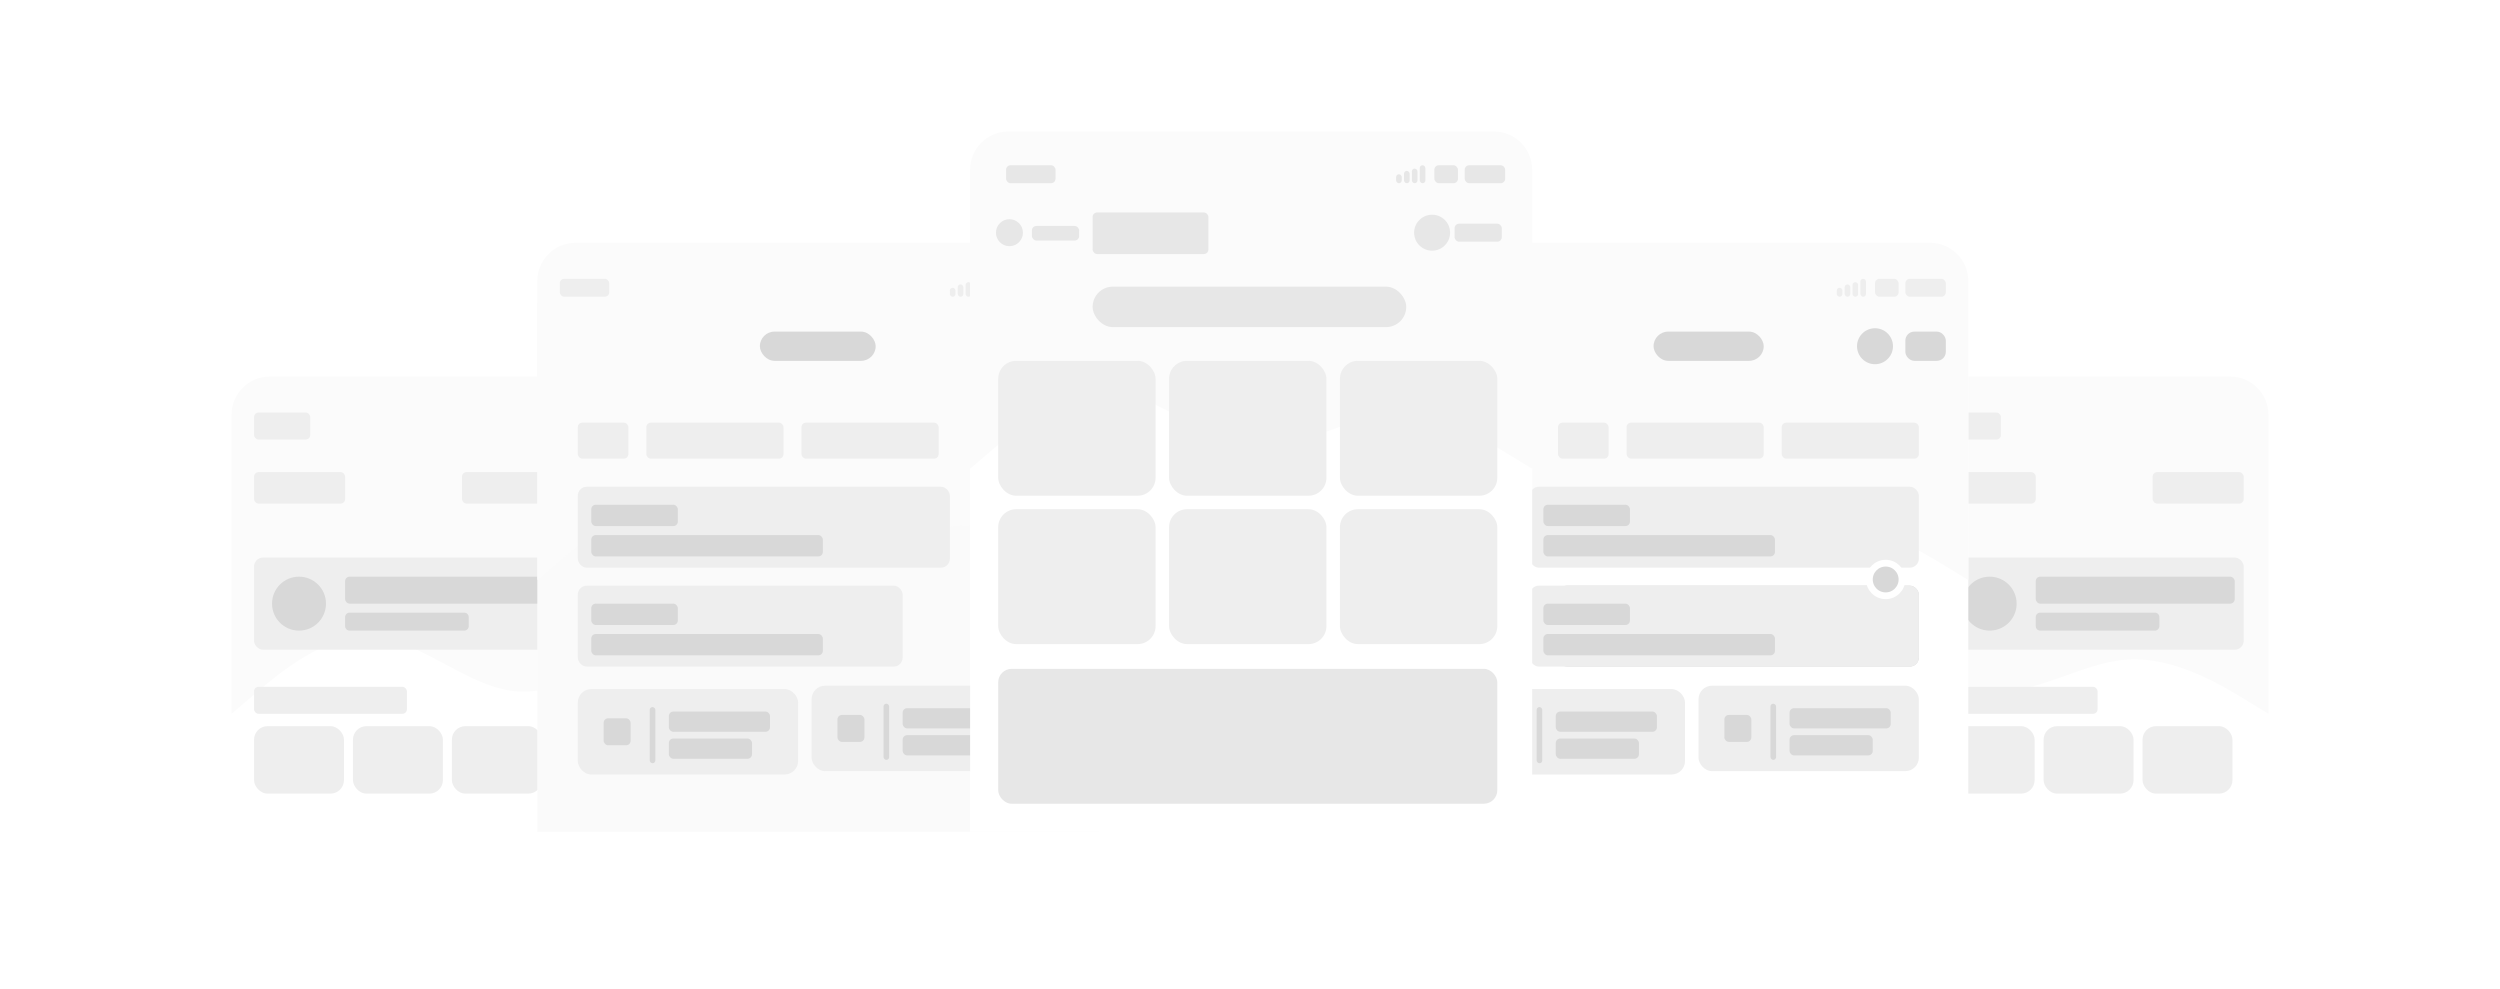 <svg width="2224" height="880" viewBox="0 0 2224 880" fill="none" xmlns="http://www.w3.org/2000/svg">
<path d="M1518 369C1518 350.222 1533.22 335 1552 335H1984C2002.78 335 2018 350.222 2018 369V715H1518V369Z" fill="white"/>
<path fill-rule="evenodd" clip-rule="evenodd" d="M1518 635L1538.83 617.208C1559.67 599.417 1601.33 563.833 1643 566.375C1684.67 568.917 1726.33 609.583 1768 614.667C1809.67 619.75 1851.33 589.25 1893 586.708C1934.67 584.167 1976.33 609.583 1997.17 622.292L2018 635V369C2018 350.222 2002.78 335 1984 335H1963.5C1942.67 335 1934.67 335 1893 335C1851.33 335 1809.67 335 1768 335C1726.33 335 1684.67 335 1643 335C1601.33 335 1582.67 335 1561.83 335H1552C1533.22 335 1518 350.222 1518 369V635Z" fill="#FBFBFB"/>
<path d="M206 369C206 350.222 221.222 335 240 335H672C690.778 335 706 350.222 706 369V715H206V369Z" fill="white"/>
<path fill-rule="evenodd" clip-rule="evenodd" d="M206 635L226.833 617.208C247.667 599.417 289.333 563.833 331 566.375C372.667 568.917 414.333 609.583 456 614.667C497.667 619.75 539.333 589.25 581 586.708C622.667 584.167 664.333 609.583 685.167 622.292L706 635V369C706 350.222 690.778 335 672 335H651.5C630.667 335 622.667 335 581 335C539.333 335 497.667 335 456 335C414.333 335 372.667 335 331 335C289.333 335 270.667 335 249.833 335H240C221.222 335 206 350.222 206 369V635Z" fill="#FBFBFB"/>
<rect x="226" y="420" width="81" height="28" rx="4" fill="#EEEEEE"/>
<rect x="226" y="367" width="50" height="24" rx="4" fill="#EEEEEE"/>
<rect x="411" y="420" width="81" height="28" rx="4" fill="#EEEEEE"/>
<rect x="226" y="496" width="266" height="82" rx="8" fill="#EEEEEE"/>
<circle cx="266" cy="537" r="24" fill="#D8D8D8"/>
<rect x="307" y="513" width="177" height="24" rx="4" fill="#D8D8D8"/>
<path d="M307 549C307 546.791 308.791 545 311 545H413C415.209 545 417 546.791 417 549V557C417 559.209 415.209 561 413 561H311C308.791 561 307 559.209 307 557V549Z" fill="#D8D8D8"/>
<rect x="226" y="611" width="136" height="24" rx="4" fill="#EEEEEE"/>
<rect x="226" y="646" width="80" height="60" rx="12" fill="#EEEEEE"/>
<rect x="314" y="646" width="80" height="60" rx="12" fill="#EEEEEE"/>
<rect x="402" y="646" width="80" height="60" rx="12" fill="#EEEEEE"/>
<rect x="1730" y="420" width="81" height="28" rx="4" fill="#EEEEEE"/>
<rect x="1730" y="367" width="50" height="24" rx="4" fill="#EEEEEE"/>
<rect x="1915" y="420" width="81" height="28" rx="4" fill="#EEEEEE"/>
<rect x="1730" y="496" width="266" height="82" rx="8" fill="#EEEEEE"/>
<circle cx="1770" cy="537" r="24" fill="#D8D8D8"/>
<rect x="1811" y="513" width="177" height="24" rx="4" fill="#D8D8D8"/>
<path d="M1811 549C1811 546.791 1812.79 545 1815 545H1917C1919.21 545 1921 546.791 1921 549V557C1921 559.209 1919.21 561 1917 561H1815C1812.79 561 1811 559.209 1811 557V549Z" fill="#D8D8D8"/>
<rect x="1730" y="611" width="136" height="24" rx="4" fill="#EEEEEE"/>
<rect x="1730" y="646" width="80" height="60" rx="12" fill="#EEEEEE"/>
<rect x="1818" y="646" width="80" height="60" rx="12" fill="#EEEEEE"/>
<rect x="1906" y="646" width="80" height="60" rx="12" fill="#EEEEEE"/>
<g filter="url(#filter0_d_478_12293)">
<path d="M1251 250C1251 231.222 1266.22 216 1285 216H1717C1735.78 216 1751 231.222 1751 250V716H1251V250Z" fill="white"/>
</g>
<path fill-rule="evenodd" clip-rule="evenodd" d="M1251 516L1271.83 498.208C1292.67 480.417 1334.33 444.833 1376 447.375C1417.67 449.917 1459.33 490.583 1501 495.667C1542.67 500.75 1584.33 470.25 1626 467.708C1667.67 465.167 1709.33 490.583 1730.17 503.292L1751 516V250C1751 231.222 1735.78 216 1717 216H1696.5C1675.67 216 1667.67 216 1626 216C1584.33 216 1542.67 216 1501 216C1459.33 216 1417.67 216 1376 216C1334.33 216 1315.67 216 1294.83 216H1285C1266.22 216 1251 231.222 1251 250V516Z" fill="#FBFBFB"/>
<rect x="1447" y="376" width="122" height="32" rx="4" fill="#EEEEEE"/>
<rect x="1386" y="376" width="45" height="32" rx="4" fill="#EEEEEE"/>
<rect x="1585" y="376" width="122" height="32" rx="4" fill="#EEEEEE"/>
<rect x="1386" y="521" width="321" height="72" rx="8" fill="#D8D8D8"/>
<rect x="1361" y="521" width="346" height="72" rx="8" fill="#EEEEEE"/>
<rect x="1373" y="537" width="77" height="19" rx="4" fill="#D8D8D8"/>
<rect x="1373" y="564" width="206" height="19" rx="4" fill="#D8D8D8"/>
<rect x="1361" y="433" width="346" height="72" rx="8" fill="#EEEEEE"/>
<rect x="1373" y="449" width="77" height="19" rx="4" fill="#D8D8D8"/>
<rect x="1373" y="476" width="206" height="19" rx="4" fill="#D8D8D8"/>
<circle cx="1677.5" cy="515.5" r="14.5" fill="#D8D8D8" stroke="white" stroke-width="6"/>
<rect x="1511" y="610" width="196" height="76" rx="12" fill="#EEEEEE"/>
<rect x="1534" y="636" width="24" height="24" rx="4" fill="#D8D8D8"/>
<rect x="1592" y="630" width="90" height="18" rx="4" fill="#D8D8D8"/>
<rect x="1592" y="654" width="74" height="18" rx="4" fill="#D8D8D8"/>
<rect x="1575" y="626" width="5" height="50" rx="2.5" fill="#D8D8D8"/>
<rect x="1303" y="613" width="196" height="76" rx="12" fill="#EEEEEE"/>
<rect x="1326" y="639" width="24" height="24" rx="4" fill="#D8D8D8"/>
<rect x="1384" y="633" width="90" height="18" rx="4" fill="#D8D8D8"/>
<rect x="1384" y="657" width="74" height="18" rx="4" fill="#D8D8D8"/>
<rect x="1367" y="629" width="5" height="50" rx="2.5" fill="#D8D8D8"/>
<rect x="1471" y="295" width="98" height="26" rx="13" fill="#D8D8D8"/>
<rect x="1695" y="295" width="36" height="26" rx="8" fill="#D8D8D8"/>
<circle cx="1668" cy="308" r="16" fill="#D8D8D8"/>
<rect x="1287" y="248" width="44" height="16" rx="4" fill="#EEEEEE"/>
<rect x="1695" y="248" width="36" height="16" rx="4" fill="#EEEEEE"/>
<rect x="1668" y="248" width="21" height="16" rx="4" fill="#EEEEEE"/>
<rect x="1634" y="256" width="5" height="8" rx="2.5" fill="#EEEEEE"/>
<rect x="1641" y="253" width="5" height="11" rx="2.5" fill="#EEEEEE"/>
<rect x="1648" y="251" width="5" height="13" rx="2.5" fill="#EEEEEE"/>
<rect x="1655" y="248" width="5" height="16" rx="2.5" fill="#EEEEEE"/>
<g filter="url(#filter1_d_478_12293)">
<path d="M478 250C478 231.222 493.222 216 512 216H944C962.778 216 978 231.222 978 250V716H478V250Z" fill="#FAFAFA"/>
</g>
<path fill-rule="evenodd" clip-rule="evenodd" d="M478 516L498.833 498.208C519.667 480.417 561.333 444.833 603 447.375C644.667 449.917 686.333 490.583 728 495.667C769.667 500.75 811.333 470.25 853 467.708C894.667 465.167 936.333 490.583 957.167 503.292L978 516V250C978 231.222 962.778 216 944 216H923.5C902.667 216 894.667 216 853 216C811.333 216 769.667 216 728 216C686.333 216 644.667 216 603 216C561.333 216 542.667 216 521.833 216H512C493.222 216 478 231.222 478 250V516Z" fill="#FBFBFB"/>
<rect x="575" y="376" width="122" height="32" rx="4" fill="#EEEEEE"/>
<rect x="514" y="376" width="45" height="32" rx="4" fill="#EEEEEE"/>
<rect x="713" y="376" width="122" height="32" rx="4" fill="#EEEEEE"/>
<rect x="514" y="521" width="289" height="72" rx="8" fill="#EEEEEE"/>
<rect x="526" y="537" width="77" height="19" rx="4" fill="#D8D8D8"/>
<rect x="526" y="564" width="206" height="19" rx="4" fill="#D8D8D8"/>
<rect x="514" y="433" width="331" height="72" rx="8" fill="#EEEEEE"/>
<rect x="526" y="449" width="77" height="19" rx="4" fill="#D8D8D8"/>
<rect x="526" y="476" width="206" height="19" rx="4" fill="#D8D8D8"/>
<circle cx="888.5" cy="515.5" r="14.5" fill="#D8D8D8" stroke="#D8D8D8" stroke-width="6"/>
<rect x="722" y="610" width="196" height="76" rx="12" fill="#EEEEEE"/>
<rect x="745" y="636" width="24" height="24" rx="4" fill="#D8D8D8"/>
<rect x="803" y="630" width="90" height="18" rx="4" fill="#D8D8D8"/>
<rect x="803" y="654" width="74" height="18" rx="4" fill="#D8D8D8"/>
<rect x="786" y="626" width="5" height="50" rx="2.5" fill="#D8D8D8"/>
<rect x="514" y="613" width="196" height="76" rx="12" fill="#EEEEEE"/>
<rect x="537" y="639" width="24" height="24" rx="4" fill="#D8D8D8"/>
<rect x="595" y="633" width="90" height="18" rx="4" fill="#D8D8D8"/>
<rect x="595" y="657" width="74" height="18" rx="4" fill="#D8D8D8"/>
<rect x="578" y="629" width="5" height="50" rx="2.5" fill="#D8D8D8"/>
<rect x="676" y="295" width="103" height="26" rx="13" fill="#D8D8D8"/>
<rect x="906" y="295" width="36" height="26" rx="8" fill="#D8D8D8"/>
<circle cx="879" cy="308" r="16" fill="#D8D8D8"/>
<rect x="498" y="248" width="44" height="16" rx="4" fill="#EEEEEE"/>
<rect x="906" y="248" width="36" height="16" rx="4" fill="#EEEEEE"/>
<rect x="879" y="248" width="21" height="16" rx="4" fill="#EEEEEE"/>
<rect x="845" y="256" width="5" height="8" rx="2.5" fill="#EEEEEE"/>
<rect x="852" y="253" width="5" height="11" rx="2.5" fill="#EEEEEE"/>
<rect x="859" y="251" width="5" height="13" rx="2.5" fill="#EEEEEE"/>
<rect x="866" y="248" width="5" height="16" rx="2.5" fill="#EEEEEE"/>
<g filter="url(#filter2_d_478_12293)">
<path d="M863 150C863 131.222 878.222 116 897 116H1329C1347.78 116 1363 131.222 1363 150V716H863V150Z" fill="white"/>
</g>
<path fill-rule="evenodd" clip-rule="evenodd" d="M863 417L883.833 399.208C904.667 381.417 946.333 345.833 988 348.375C1029.67 350.917 1071.33 391.583 1113 396.667C1154.67 401.75 1196.33 371.25 1238 368.708C1279.67 366.167 1321.33 391.583 1342.17 404.292L1363 417V151C1363 132.222 1347.78 117 1329 117H1308.5C1287.67 117 1279.67 117 1238 117C1196.33 117 1154.67 117 1113 117C1071.33 117 1029.67 117 988 117C946.333 117 927.667 117 906.833 117H897C878.222 117 863 132.222 863 151V417Z" fill="#FBFBFB"/>
<rect x="888" y="321" width="140" height="120" rx="16" fill="#EEEEEE"/>
<rect x="1040" y="321" width="140" height="120" rx="16" fill="#EEEEEE"/>
<rect x="1192" y="321" width="140" height="120" rx="16" fill="#EEEEEE"/>
<rect x="888" y="453" width="140" height="120" rx="16" fill="#EEEEEE"/>
<rect x="1040" y="453" width="140" height="120" rx="16" fill="#EEEEEE"/>
<rect x="1192" y="453" width="140" height="120" rx="16" fill="#EEEEEE"/>
<rect x="972" y="255" width="279" height="36" rx="18" fill="#E7E7E7"/>
<rect x="888" y="595" width="444" height="120" rx="12" fill="#E7E7E7"/>
<circle cx="898" cy="207" r="12" fill="#E7E7E7"/>
<circle cx="1274" cy="207" r="16" fill="#E7E7E7"/>
<rect x="918" y="201" width="42" height="13" rx="4" fill="#E7E7E7"/>
<rect x="1294" y="199" width="42" height="16" rx="4" fill="#E7E7E7"/>
<rect x="972" y="189" width="103" height="37" rx="4" fill="#E7E7E7"/>
<rect x="895" y="147" width="44" height="16" rx="4" fill="#E7E7E7"/>
<rect x="1303" y="147" width="36" height="16" rx="4" fill="#E7E7E7"/>
<rect x="1276" y="147" width="21" height="16" rx="4" fill="#E7E7E7"/>
<rect x="1242" y="155" width="5" height="8" rx="2.5" fill="#E7E7E7"/>
<rect x="1249" y="152" width="5" height="11" rx="2.5" fill="#E7E7E7"/>
<rect x="1256" y="150" width="5" height="13" rx="2.5" fill="#E7E7E7"/>
<rect x="1263" y="147" width="5" height="16" rx="2.5" fill="#E7E7E7"/>
<defs>
<filter id="filter0_d_478_12293" x="1179" y="168" width="644" height="644" filterUnits="userSpaceOnUse" color-interpolation-filters="sRGB">
<feFlood flood-opacity="0" result="BackgroundImageFix"/>
<feColorMatrix in="SourceAlpha" type="matrix" values="0 0 0 0 0 0 0 0 0 0 0 0 0 0 0 0 0 0 127 0" result="hardAlpha"/>
<feOffset dy="24"/>
<feGaussianBlur stdDeviation="36"/>
<feComposite in2="hardAlpha" operator="out"/>
<feColorMatrix type="matrix" values="0 0 0 0 0.184 0 0 0 0 0.184 0 0 0 0 0.184 0 0 0 0.12 0"/>
<feBlend mode="normal" in2="BackgroundImageFix" result="effect1_dropShadow_478_12293"/>
<feBlend mode="normal" in="SourceGraphic" in2="effect1_dropShadow_478_12293" result="shape"/>
</filter>
<filter id="filter1_d_478_12293" x="406" y="168" width="644" height="644" filterUnits="userSpaceOnUse" color-interpolation-filters="sRGB">
<feFlood flood-opacity="0" result="BackgroundImageFix"/>
<feColorMatrix in="SourceAlpha" type="matrix" values="0 0 0 0 0 0 0 0 0 0 0 0 0 0 0 0 0 0 127 0" result="hardAlpha"/>
<feOffset dy="24"/>
<feGaussianBlur stdDeviation="36"/>
<feComposite in2="hardAlpha" operator="out"/>
<feColorMatrix type="matrix" values="0 0 0 0 0.184 0 0 0 0 0.184 0 0 0 0 0.184 0 0 0 0.12 0"/>
<feBlend mode="normal" in2="BackgroundImageFix" result="effect1_dropShadow_478_12293"/>
<feBlend mode="normal" in="SourceGraphic" in2="effect1_dropShadow_478_12293" result="shape"/>
</filter>
<filter id="filter2_d_478_12293" x="723" y="0" width="780" height="880" filterUnits="userSpaceOnUse" color-interpolation-filters="sRGB">
<feFlood flood-opacity="0" result="BackgroundImageFix"/>
<feColorMatrix in="SourceAlpha" type="matrix" values="0 0 0 0 0 0 0 0 0 0 0 0 0 0 0 0 0 0 127 0" result="hardAlpha"/>
<feOffset dy="24"/>
<feGaussianBlur stdDeviation="70"/>
<feComposite in2="hardAlpha" operator="out"/>
<feColorMatrix type="matrix" values="0 0 0 0 0.184 0 0 0 0 0.184 0 0 0 0 0.184 0 0 0 0.16 0"/>
<feBlend mode="normal" in2="BackgroundImageFix" result="effect1_dropShadow_478_12293"/>
<feBlend mode="normal" in="SourceGraphic" in2="effect1_dropShadow_478_12293" result="shape"/>
</filter>
</defs>
</svg>
